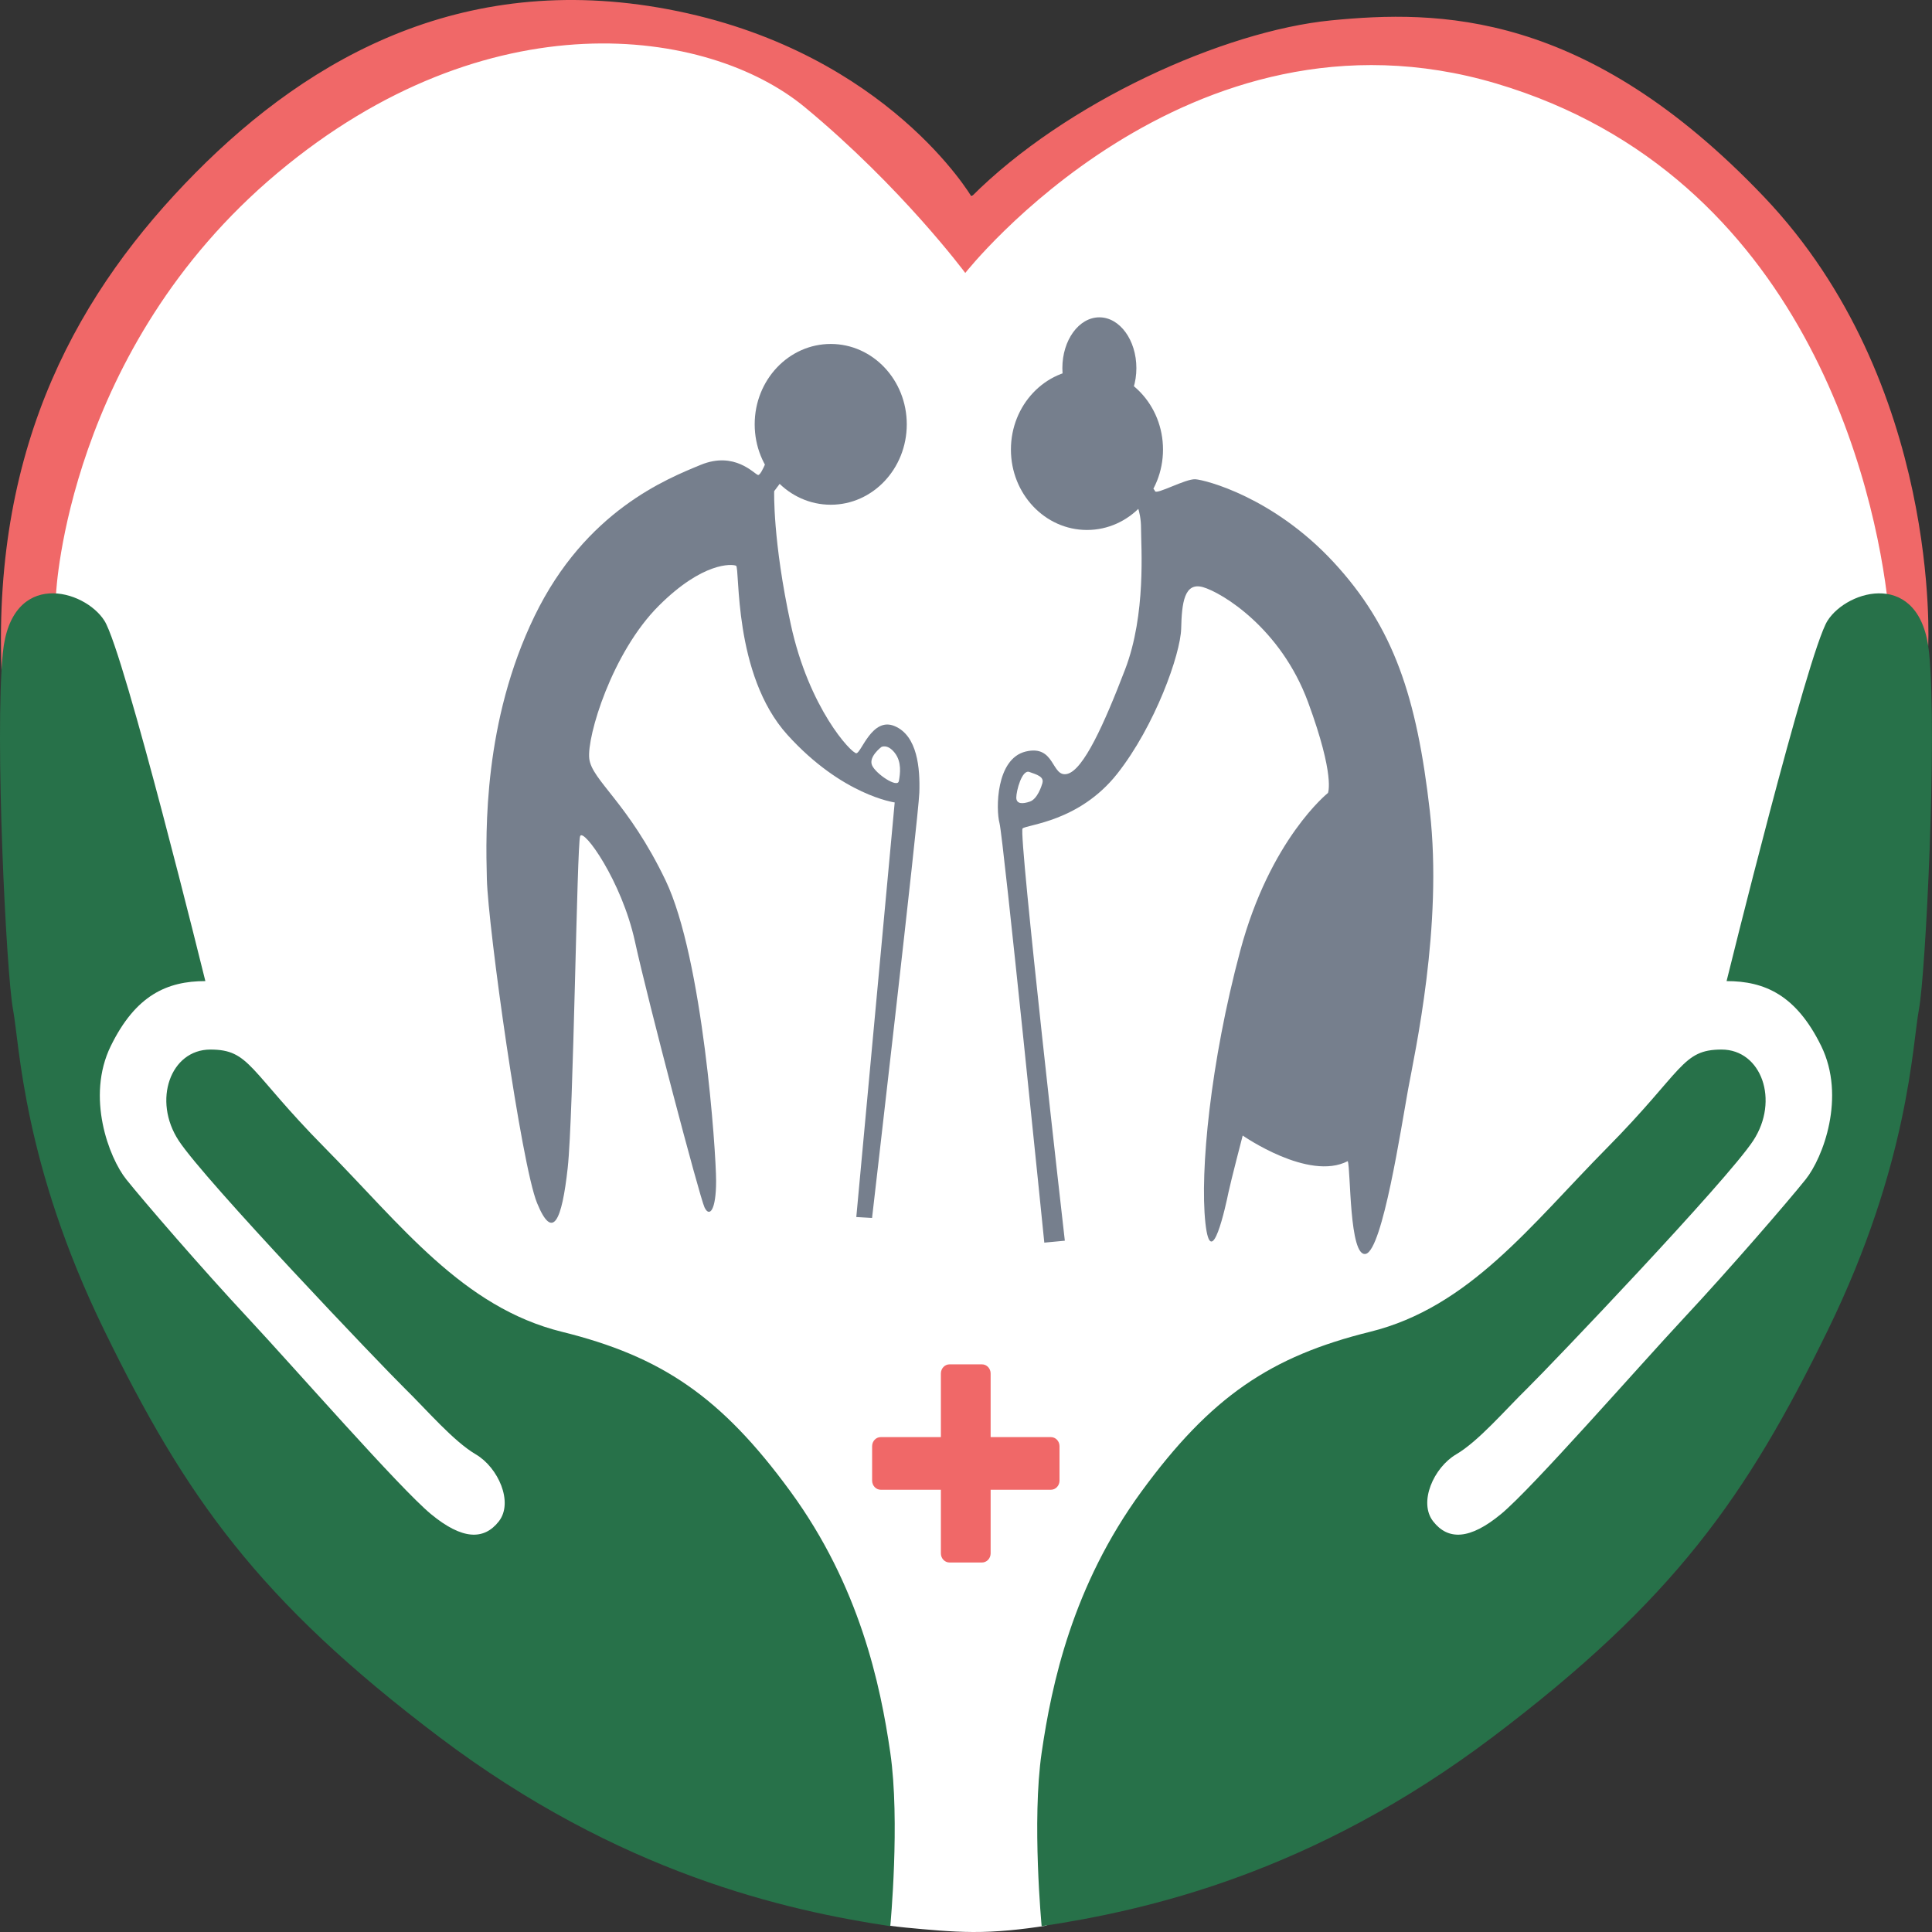 <svg width="32" height="32" viewBox="0 0 32 32" fill="none" xmlns="http://www.w3.org/2000/svg">
<rect x="0" y="0" width="32" height="32" fill="#333333" stroke="none"/>
<path d="M31.589 9.667C31.532 9.256 31.397 8.862 31.335 8.451C31.309 8.278 31.379 8.14 31.483 8.052C31.429 7.811 31.379 7.568 31.309 7.328C31.092 6.581 30.662 5.904 30.214 5.292C29.492 4.304 28.712 3.34 27.799 2.542C25.771 0.771 22.924 -0.186 20.392 0.905C20.284 0.951 20.192 0.942 20.119 0.898C19.064 1.593 17.885 2.061 16.841 2.777C16.613 2.934 16.374 3.172 16.101 3.244C16.097 3.248 16.094 3.25 16.091 3.253C16.091 3.253 16.09 3.251 16.087 3.248C15.999 3.27 15.906 3.274 15.809 3.252C15.431 3.167 15.178 2.717 14.929 2.443C14.67 2.155 14.386 1.892 14.088 1.649C14.047 1.645 14.004 1.636 13.961 1.615C13.076 1.196 12.268 0.626 11.304 0.425C10.255 0.206 9.172 0.284 8.109 0.238C8.105 0.352 8.048 0.46 7.911 0.521C7.363 0.769 6.85 1.093 6.309 1.354C5.804 1.599 5.28 1.789 4.786 2.059C3.814 2.589 3.071 3.414 2.445 4.351C1.098 6.368 0.454 8.645 0.439 11.108C0.439 11.178 0.423 11.239 0.398 11.29C0.373 12.134 0.442 12.98 0.456 13.823C0.471 14.749 0.413 15.681 0.511 16.603C0.582 17.269 0.591 18.208 0.938 18.78C1.058 18.979 0.987 19.168 0.85 19.276C1.284 20.142 1.613 21.058 2.013 21.941C2.431 22.862 3.019 23.526 3.601 24.325C4.163 25.096 4.67 25.895 5.4 26.503C5.779 26.82 6.21 27.063 6.606 27.357C6.998 27.648 7.382 27.953 7.837 28.129C8.197 28.269 8.146 28.782 7.881 28.899C8.153 29.058 8.428 29.214 8.702 29.36C9.473 29.77 10.339 29.944 11.149 30.247C11.319 30.311 11.398 30.458 11.407 30.609C12.411 30.934 13.419 31.25 14.445 31.478C14.663 31.526 14.737 31.714 14.71 31.893C14.808 31.905 14.905 31.918 15.003 31.927C15.373 31.962 15.743 31.998 16.114 32C16.521 32.002 16.929 31.958 17.335 31.894C17.319 31.723 17.397 31.554 17.605 31.512C18.463 31.34 19.236 30.924 20.063 30.647C20.786 30.405 21.54 30.291 22.27 30.073C22.229 29.884 22.295 29.662 22.518 29.582C23.148 29.356 23.779 29.159 24.349 28.785C24.857 28.452 25.3 28.03 25.771 27.645C26.697 26.887 27.46 26.034 28.192 25.068C28.994 24.009 29.37 22.851 29.828 21.608C30.288 20.359 30.782 19.164 31.125 17.869C31.136 17.83 31.15 17.796 31.167 17.766C31.293 16.354 31.123 14.916 31.249 13.504C31.322 12.683 31.413 11.858 31.502 11.04C31.552 10.582 31.652 10.126 31.588 9.663L31.589 9.667Z" fill="white"/>
<path d="M17.406 23.803H14.588C14.509 23.803 14.445 23.87 14.445 23.954V24.523C14.445 24.607 14.509 24.675 14.588 24.675H17.406C17.485 24.675 17.549 24.607 17.549 24.523V23.954C17.549 23.87 17.485 23.803 17.406 23.803Z" fill="#F06868"/>
<path d="M16.408 25.729V22.749C16.408 22.666 16.344 22.598 16.265 22.598H15.727C15.648 22.598 15.584 22.666 15.584 22.749V25.729C15.584 25.812 15.648 25.88 15.727 25.88H16.265C16.344 25.88 16.408 25.812 16.408 25.729Z" fill="#F06868"/>
<path d="M13.76 8.36C14.455 8.36 15.019 7.764 15.019 7.028C15.019 6.293 14.455 5.697 13.76 5.697C13.064 5.697 12.5 6.293 12.5 7.028C12.5 7.764 13.064 8.36 13.76 8.36Z" fill="#767F8D"/>
<path d="M18.004 8.778C18.7 8.778 19.263 8.181 19.263 7.446C19.263 6.71 18.7 6.114 18.004 6.114C17.308 6.114 16.744 6.71 16.744 7.446C16.744 8.181 17.308 8.778 18.004 8.778Z" fill="#767F8D"/>
<path d="M14.819 12.027C14.444 11.867 14.265 12.476 14.183 12.476C14.101 12.476 13.4 11.736 13.098 10.342C12.796 8.948 12.823 8.135 12.823 8.135L13.084 7.787L12.768 7.446C12.768 7.446 12.616 7.882 12.555 7.867C12.493 7.852 12.17 7.468 11.607 7.699C11.045 7.931 9.699 8.462 8.854 10.204C8.009 11.946 8.043 13.754 8.064 14.56C8.085 15.366 8.634 19.286 8.895 19.925C9.156 20.564 9.307 20.216 9.403 19.344C9.499 18.472 9.555 13.987 9.609 13.849C9.664 13.71 10.296 14.589 10.516 15.591C10.735 16.593 11.587 19.824 11.669 19.998C11.752 20.172 11.861 20.042 11.861 19.562C11.861 19.082 11.642 15.873 11.024 14.582C10.405 13.291 9.801 12.926 9.76 12.564C9.718 12.201 10.136 10.805 10.914 10.031C11.642 9.305 12.122 9.341 12.191 9.37C12.259 9.399 12.136 11.171 13.043 12.172C13.949 13.174 14.819 13.291 14.819 13.291L14.183 20.158L14.444 20.173C14.444 20.173 15.213 13.537 15.227 13.13C15.241 12.723 15.195 12.186 14.819 12.027ZM14.887 12.938C14.866 13.058 14.506 12.818 14.444 12.676C14.382 12.534 14.599 12.372 14.599 12.372C14.599 12.372 14.701 12.317 14.82 12.47C14.939 12.622 14.909 12.818 14.888 12.938H14.887Z" fill="#767F8D"/>
<path d="M23.683 13.438C23.467 11.544 23.085 10.388 22.087 9.31C21.087 8.232 19.964 7.949 19.799 7.938C19.635 7.928 19.151 8.2 19.13 8.134C19.109 8.068 18.893 7.938 18.893 7.938L18.791 8.276C18.791 8.276 18.899 8.444 18.899 8.75C18.899 9.055 18.986 10.172 18.636 11.086C18.286 12 17.945 12.752 17.678 12.818C17.41 12.884 17.483 12.328 16.988 12.448C16.494 12.568 16.494 13.406 16.555 13.634C16.617 13.863 17.297 20.582 17.297 20.582L17.637 20.55C17.637 20.55 16.865 13.788 16.937 13.722C17.009 13.656 17.873 13.613 18.503 12.818C19.131 12.023 19.553 10.836 19.564 10.411C19.574 9.987 19.615 9.638 19.925 9.725C20.234 9.813 21.213 10.401 21.666 11.631C22.119 12.862 21.995 13.134 21.995 13.134C21.995 13.134 21.037 13.896 20.542 15.748C20.047 17.599 19.873 19.402 19.965 20.254C20.058 21.106 20.306 19.952 20.346 19.756C20.387 19.56 20.583 18.808 20.583 18.808C20.583 18.808 21.674 19.57 22.323 19.232C22.374 19.363 22.344 20.833 22.622 20.768C22.9 20.702 23.209 18.666 23.322 18.046C23.436 17.425 23.899 15.334 23.683 13.439V13.438ZM17.266 12.97C17.251 13.022 17.183 13.232 17.06 13.276C16.937 13.319 16.833 13.319 16.833 13.21C16.833 13.1 16.926 12.742 17.049 12.786C17.172 12.829 17.297 12.865 17.265 12.97H17.266Z" fill="#767F8D"/>
<path d="M18.209 6.937C18.547 6.937 18.822 6.561 18.822 6.097C18.822 5.633 18.547 5.256 18.209 5.256C17.87 5.256 17.596 5.633 17.596 6.097C17.596 6.561 17.87 6.937 18.209 6.937Z" fill="#767F8D"/>
<path d="M1.115 11.664L0.929 9.828C0.929 9.828 1.115 5.783 4.596 2.865C8.077 -0.054 11.724 0.447 13.331 1.776C14.937 3.105 15.988 4.521 15.988 4.521C15.988 4.521 19.655 -0.14 24.785 1.384C29.915 2.909 31.068 8.115 31.274 10.031L31.937 10.706C31.937 10.706 32.161 6.35 29.214 3.257C26.268 0.164 23.817 0.164 22.044 0.338C20.272 0.513 17.657 1.689 16.091 3.257C16.091 3.257 14.71 0.905 11.229 0.186C7.748 -0.532 5.152 0.927 3.236 2.865C1.32 4.803 -0.116 7.325 0.025 11.095C0.166 14.866 1.401 12.971 1.401 12.971L1.114 11.665L1.115 11.664Z" fill="#F06868"/>
<path d="M3.402 16.252C3.402 16.252 2.06 10.806 1.73 10.282C1.4 9.759 0.185 9.42 0.047 10.814C-0.09 12.208 0.105 16.135 0.215 16.716C0.325 17.297 0.378 19.271 1.725 22.031C3.071 24.79 4.276 26.503 7.272 28.768C10.268 31.032 13.016 31.642 14.746 31.904C14.746 31.904 14.911 30.162 14.746 29.03C14.582 27.897 14.237 26.27 13.091 24.702C11.945 23.134 10.955 22.466 9.308 22.059C7.66 21.652 6.643 20.288 5.379 19.01C4.115 17.731 4.144 17.384 3.484 17.384C2.824 17.384 2.522 18.226 2.961 18.894C3.401 19.563 6.313 22.612 6.697 22.989C7.081 23.366 7.51 23.871 7.881 24.089C8.252 24.307 8.509 24.883 8.262 25.199C8.014 25.515 7.654 25.504 7.139 25.079C6.625 24.655 4.873 22.651 4.111 21.834C3.348 21.017 2.38 19.895 2.092 19.535C1.804 19.176 1.422 18.167 1.835 17.325C2.247 16.483 2.768 16.25 3.401 16.25L3.402 16.252Z" fill="#277149"/>
<path d="M28.597 16.252C28.597 16.252 29.939 10.806 30.269 10.282C30.599 9.76 31.815 9.42 31.952 10.814C32.089 12.208 31.894 16.135 31.784 16.716C31.674 17.297 31.622 19.271 30.275 22.031C28.928 24.79 27.724 26.503 24.727 28.768C21.731 31.032 18.984 31.642 17.253 31.904C17.253 31.904 17.088 30.162 17.253 29.03C17.418 27.897 17.762 26.27 18.908 24.702C20.055 23.134 21.044 22.466 22.692 22.059C24.34 21.652 25.356 20.288 26.62 19.01C27.884 17.731 27.856 17.384 28.515 17.384C29.174 17.384 29.477 18.226 29.038 18.894C28.598 19.562 25.686 22.612 25.303 22.989C24.918 23.366 24.489 23.871 24.118 24.089C23.747 24.307 23.49 24.883 23.738 25.199C23.985 25.515 24.345 25.504 24.86 25.079C25.375 24.655 27.126 22.651 27.888 21.834C28.651 21.017 29.619 19.895 29.907 19.535C30.195 19.176 30.577 18.167 30.165 17.325C29.752 16.483 29.231 16.25 28.598 16.25L28.597 16.252Z" fill="#277149"/>
</svg>
